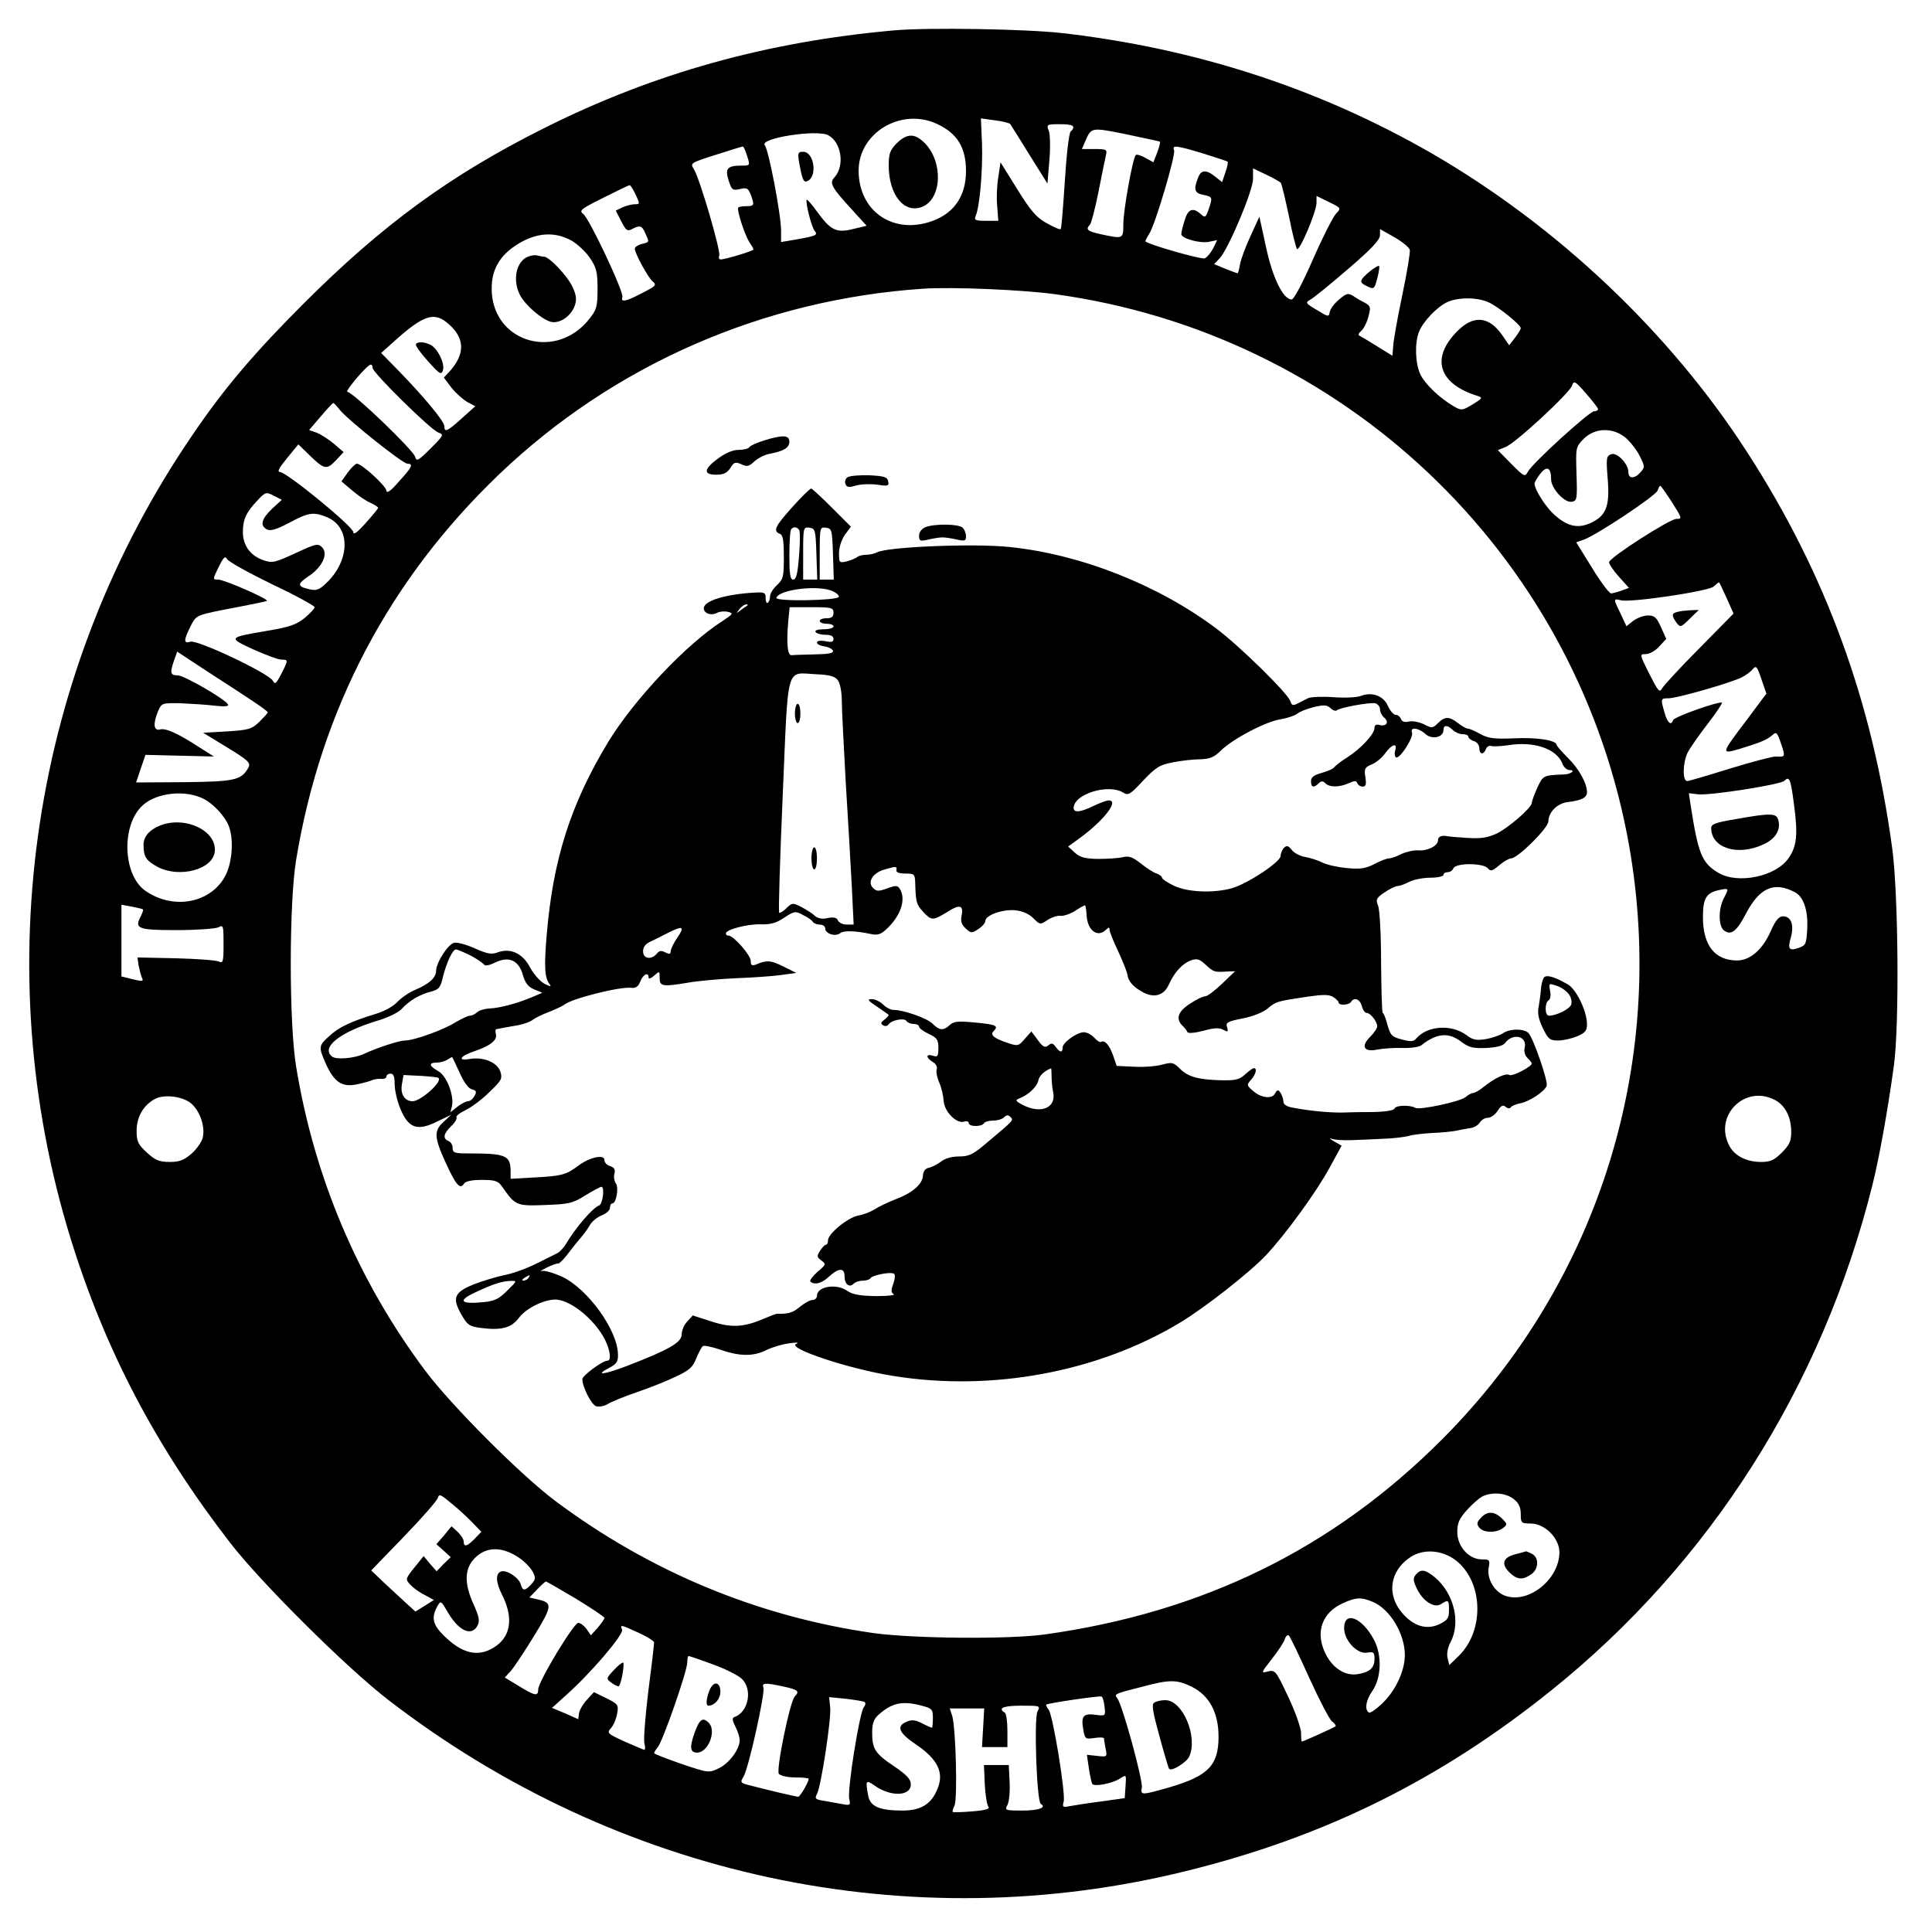 <?xml version="1.0" standalone="no"?>
<!DOCTYPE svg PUBLIC "-//W3C//DTD SVG 20010904//EN"
 "http://www.w3.org/TR/2001/REC-SVG-20010904/DTD/svg10.dtd">
<svg version="1.0" xmlns="http://www.w3.org/2000/svg"
 width="700pt" height="700pt" viewBox="0 0 700 700"
 preserveAspectRatio="xMidYMid meet">
<g transform="translate(0,700) scale(0.1,-0.1)"
fill="#000000" stroke="none">
<path d="M3240 6890 c-461 -41 -871 -155 -1268 -354 -340 -170 -586 -350 -872
-636 -179 -179 -288 -307 -402 -475 -583 -852 -746 -1929 -442 -2913 125 -404
309 -754 578 -1102 112 -145 423 -454 574 -570 832 -641 1889 -867 2890 -619
500 123 919 330 1322 654 576 462 983 1103 1165 1835 24 97 54 262 77 430 20
146 16 622 -6 785 -72 533 -240 994 -524 1434 -280 435 -688 821 -1144 1085
-408 235 -853 380 -1338 436 -133 15 -484 21 -610 10z m155 -339 c73 -34 105
-85 105 -171 0 -95 -48 -160 -138 -186 -134 -39 -249 45 -251 184 -3 139 153
234 284 173z m265 0 c3 -4 34 -54 70 -112 l65 -104 7 83 c4 46 3 95 -2 108 -9
23 -8 24 40 24 50 0 59 -7 39 -27 -6 -6 -15 -84 -21 -180 -6 -92 -12 -170 -15
-173 -3 -3 -25 7 -50 21 -37 20 -58 44 -107 123 l-61 98 -8 -54 c-5 -29 -7
-77 -4 -105 l4 -53 -45 0 c-38 0 -43 2 -37 18 15 33 26 168 23 260 l-4 93 51
-7 c27 -3 52 -10 55 -13z m542 -64 c3 -1 -1 -18 -9 -39 l-14 -36 -29 16 c-16
9 -32 14 -35 10 -11 -11 -45 -200 -45 -250 0 -54 0 -54 -80 -37 -50 11 -58 17
-41 35 5 5 19 59 31 119 12 61 24 120 27 133 5 20 2 22 -41 22 l-46 0 12 28
c22 51 21 51 146 26 64 -14 120 -25 124 -27z m-1201 23 c48 -26 60 -110 23
-152 -20 -21 -13 -35 65 -120 l51 -56 -50 -12 c-61 -15 -81 -4 -131 65 -18 25
-34 43 -36 41 -6 -6 17 -99 29 -113 12 -15 5 -18 -69 -31 l-53 -9 0 41 c0 58
-45 293 -59 310 -21 25 189 58 230 36z m-294 -75 c11 -35 11 -35 -20 -35 -52
0 -61 -11 -47 -54 11 -34 14 -37 41 -31 25 6 30 3 39 -20 14 -38 13 -42 -15
-42 -14 0 -28 -2 -30 -5 -7 -6 23 -99 40 -125 8 -12 15 -24 15 -27 0 -5 -102
-36 -119 -36 -6 0 -8 6 -5 14 6 17 -71 280 -92 313 -14 22 -12 23 79 52 50 16
95 30 98 30 3 1 10 -15 16 -34z m1652 9 c47 -15 88 -28 89 -30 2 -1 -1 -19 -8
-38 l-12 -36 -25 20 c-34 27 -52 25 -63 -6 -16 -41 -12 -54 20 -60 34 -7 34
-9 19 -53 -10 -29 -13 -31 -28 -17 -29 26 -47 19 -59 -23 -7 -21 -12 -43 -12
-49 0 -16 68 -35 101 -28 l29 6 -15 -31 c-9 -16 -22 -32 -30 -35 -13 -5 -215
53 -215 62 0 2 6 15 14 27 22 34 96 285 90 302 -8 20 5 19 105 -11z m282 -107
c3 -5 16 -59 29 -120 12 -62 26 -115 29 -119 9 -11 71 135 71 167 l0 25 45
-22 c45 -22 45 -22 25 -43 -10 -11 -48 -85 -83 -165 -38 -87 -69 -145 -77
-145 -31 0 -69 78 -93 190 l-24 110 -32 -70 c-18 -38 -35 -85 -38 -102 -3 -18
-7 -33 -9 -33 -2 0 -22 7 -44 16 l-41 17 20 21 c32 34 121 245 121 288 l0 38
48 -23 c26 -12 50 -26 53 -30z m-2338 -42 c16 -34 16 -35 -3 -35 -10 0 -30 -5
-44 -11 l-25 -12 20 -39 c17 -33 22 -37 39 -28 28 15 36 13 48 -15 15 -33 16
-32 -13 -39 -14 -4 -25 -11 -25 -17 0 -17 48 -105 65 -119 15 -12 11 -17 -37
-41 -58 -31 -80 -36 -73 -16 7 17 -120 286 -142 302 -16 12 -8 18 72 58 50 25
93 46 96 46 3 1 13 -15 22 -34z m2805 -200 c2 -9 -10 -82 -27 -163 -17 -81
-32 -164 -33 -184 l-3 -37 -55 34 c-30 19 -59 36 -65 39 -5 2 -2 10 7 17 9 8
21 31 26 52 9 33 8 38 -11 49 -12 6 -32 17 -43 25 -19 12 -25 11 -52 -12 -17
-14 -32 -34 -34 -45 -3 -19 -5 -19 -47 7 -41 24 -42 27 -24 37 12 6 73 56 137
111 85 73 116 106 116 123 l0 22 53 -30 c28 -16 53 -37 55 -45z m-3037 33 c21
-12 51 -40 66 -62 24 -35 28 -51 28 -113 0 -64 -3 -75 -31 -110 -117 -147
-339 -87 -352 95 -5 80 25 136 98 180 67 40 132 43 191 10z m1752 -194 c1041
-143 1872 -929 2072 -1957 155 -800 -94 -1615 -670 -2192 -395 -396 -866 -627
-1440 -707 -132 -18 -474 -15 -620 5 -419 60 -809 222 -1152 478 -126 94 -377
346 -471 471 -244 326 -403 700 -469 1103 -26 157 -26 593 0 750 90 545 337
1015 735 1396 414 396 956 634 1537 673 106 7 362 -4 478 -20z m1572 -30 c36
-17 115 -81 115 -93 0 -5 -10 -20 -21 -35 l-21 -27 -24 35 c-48 70 -104 76
-163 17 -99 -99 -69 -192 74 -236 18 -6 15 -9 -19 -30 -38 -23 -41 -23 -69 -7
-51 30 -104 80 -121 116 -18 39 -21 111 -5 153 14 37 66 92 104 109 41 18 110
17 150 -2z m-3759 -88 c49 -49 46 -103 -8 -163 l-20 -21 28 -37 c16 -20 42
-43 58 -52 l28 -15 -48 -43 c-54 -49 -64 -53 -64 -29 0 18 -79 112 -172 207
l-57 58 39 35 c120 109 157 119 216 60z m-286 -149 c0 -17 210 -224 238 -234
21 -8 20 -10 -28 -58 -45 -45 -51 -48 -56 -30 -6 24 -226 235 -245 235 -12 0
70 97 84 99 4 1 7 -5 7 -12z m4440 -149 c0 -5 -6 -8 -14 -8 -17 0 -224 -188
-240 -219 -11 -20 -13 -19 -61 29 l-48 49 27 11 c36 13 233 196 242 223 6 19
11 17 50 -28 24 -28 44 -53 44 -57z m-4558 -4 c29 -36 227 -194 244 -194 23 0
17 -13 -31 -65 -28 -33 -44 -44 -45 -33 0 16 -89 98 -107 98 -5 0 -20 -14 -33
-32 l-23 -32 39 -33 c21 -18 51 -39 67 -45 15 -7 27 -15 27 -18 0 -3 -20 -27
-45 -55 -30 -34 -44 -44 -45 -33 0 20 -242 218 -266 218 -11 0 -2 16 26 50
l41 50 37 -36 c57 -56 65 -57 98 -23 l29 31 -35 30 c-19 16 -47 34 -62 40
l-28 10 42 49 c23 27 43 49 46 49 2 0 13 -12 24 -26z m4658 -100 c17 -15 40
-44 51 -66 19 -38 19 -41 3 -59 -22 -25 -44 -24 -44 0 0 31 -42 74 -63 65 -17
-6 -18 -15 -12 -89 8 -98 -5 -133 -60 -159 -46 -22 -85 -14 -131 27 -32 27
-74 93 -74 115 0 5 10 22 21 36 24 30 39 22 39 -21 0 -32 48 -85 74 -81 20 3
21 8 18 101 -3 96 -3 97 26 127 41 41 106 42 152 4z m165 -229 c40 -64 41 -65
19 -65 -24 0 -244 -141 -244 -157 0 -7 16 -31 36 -53 l36 -40 -27 -10 c-14 -5
-32 -10 -38 -10 -7 1 -38 42 -69 93 l-57 92 28 10 c47 17 261 159 267 178 3 9
7 17 9 17 3 0 20 -25 40 -55z m-5070 -29 c-38 -37 -44 -60 -18 -74 12 -7 34
-1 81 24 71 38 88 40 137 20 86 -36 84 -156 -3 -239 -25 -24 -36 -28 -61 -22
-45 10 -45 19 -2 48 49 32 71 81 48 104 -15 15 -23 13 -96 -21 -74 -34 -84
-37 -116 -26 -47 16 -75 53 -75 102 0 46 12 72 53 115 29 31 31 31 59 17 l29
-15 -36 -33z m1 -273 c85 -40 154 -78 154 -83 0 -5 -16 -22 -36 -39 -30 -24
-55 -33 -133 -46 -146 -25 -146 -25 -53 -68 45 -20 90 -37 102 -37 25 0 25 -1
-1 -52 -19 -36 -22 -39 -31 -24 -15 27 -273 149 -298 141 -25 -8 -25 5 0 55
22 43 17 41 169 70 57 11 106 21 108 23 6 7 -155 77 -176 77 -21 0 -21 0 1 45
18 37 24 42 31 29 5 -9 79 -50 163 -91z m5270 -50 l25 -56 -124 -126 c-69 -69
-129 -135 -135 -145 -9 -17 -14 -11 -46 52 -36 72 -36 72 -13 72 13 0 35 12
49 28 l25 27 -19 43 c-16 35 -23 42 -47 42 -16 0 -39 -9 -53 -19 l-25 -20 -21
45 c-27 55 -27 56 1 49 36 -9 319 33 336 50 9 8 17 15 19 15 2 0 14 -26 28
-57z m-5339 -374 c29 -19 53 -37 53 -40 0 -3 -14 -18 -30 -34 -28 -27 -39 -30
-117 -35 l-87 -5 87 -53 c77 -47 86 -56 77 -73 -25 -46 -50 -51 -234 -53
l-173 -1 17 50 17 50 124 -3 124 -3 -49 31 c-80 52 -125 73 -146 67 -24 -6
-26 21 -7 67 13 29 14 29 82 28 39 -2 94 -5 124 -9 36 -4 52 -2 47 5 -12 20
-159 105 -182 105 -27 0 -29 9 -13 55 l11 31 111 -73 c62 -40 136 -88 164
-107z m5413 -66 c-95 -125 -95 -126 -29 -107 76 23 102 34 120 50 15 14 18 11
32 -30 16 -48 16 -49 -18 -47 -11 1 -86 -19 -165 -43 -80 -25 -151 -46 -157
-46 -18 0 -16 68 2 104 9 17 41 63 72 103 31 40 54 75 52 77 -8 7 -173 -51
-177 -63 -7 -22 -21 -10 -31 27 -15 51 -14 52 15 52 30 0 226 56 265 76 14 7
32 20 39 29 13 15 16 11 32 -36 l18 -52 -70 -94z m170 -308 c15 -110 10 -153
-21 -196 -46 -65 -182 -93 -252 -52 -61 36 -74 68 -102 249 l-6 40 34 -4 c41
-5 298 35 312 49 18 18 23 8 35 -86z m-5761 20 c35 -18 77 -64 90 -98 18 -47
13 -126 -10 -175 -50 -103 -189 -132 -293 -59 -82 58 -87 240 -8 310 51 46
156 56 221 22z m5763 -337 c32 -16 49 -65 46 -131 -3 -57 -5 -62 -30 -71 -36
-13 -42 -5 -29 39 12 45 0 75 -29 75 -15 0 -27 -15 -44 -53 -29 -67 -75 -107
-122 -107 -81 0 -124 55 -124 157 0 68 12 88 58 98 37 8 37 7 17 -31 -19 -37
-19 -98 0 -114 26 -21 47 -6 81 60 49 93 101 117 176 78z m-5984 -63 c2 -2 -2
-13 -8 -25 -24 -45 -10 -50 130 -50 72 0 140 5 151 10 18 10 19 7 19 -61 0
-64 -2 -70 -17 -63 -10 5 -80 10 -157 12 l-138 3 4 -28 c3 -15 8 -35 12 -45 7
-14 3 -15 -33 -6 l-41 10 0 130 0 130 38 -7 c20 -4 38 -8 40 -10z m177 -705
c31 -29 48 -82 40 -120 -3 -16 -22 -43 -41 -60 -28 -24 -44 -30 -79 -30 -38 0
-52 6 -83 34 -32 30 -37 40 -37 79 0 50 25 93 66 115 35 19 105 9 134 -18z
m5735 15 c38 -19 60 -63 60 -116 0 -33 -6 -47 -34 -75 -28 -28 -42 -34 -75
-34 -53 0 -97 22 -116 60 -56 108 57 221 165 165z m-4716 -1534 l30 -31 -24
-25 c-27 -28 -40 -32 -40 -10 0 8 -10 23 -22 35 l-22 20 -27 -33 -28 -32 26
-23 26 -24 -26 -25 -25 -26 -24 27 -23 28 -34 -42 c-32 -40 -33 -42 -14 -62
10 -11 33 -28 52 -37 l33 -18 -33 -21 -34 -21 -35 32 c-19 17 -55 51 -80 74
l-45 43 117 121 c65 67 120 130 124 141 5 17 10 14 52 -21 26 -21 60 -53 76
-70z m3770 88 c19 -15 26 -30 26 -55 0 -32 2 -34 36 -34 51 0 104 -53 104
-104 0 -100 -116 -191 -201 -156 -37 16 -63 63 -55 101 5 27 3 29 -25 29 -47
0 -89 47 -89 99 0 33 7 49 37 82 21 23 47 45 58 49 36 15 82 10 109 -11z
m-3605 -212 c20 -13 42 -36 50 -50 13 -24 12 -29 -4 -47 -23 -25 -31 -25 -38
-1 -6 24 -52 55 -72 47 -20 -7 -19 -39 4 -84 43 -85 32 -154 -31 -192 -57 -35
-115 -21 -180 44 -40 39 -46 65 -24 105 13 23 13 23 40 -23 39 -66 85 -86 106
-46 9 17 6 32 -14 77 -32 69 -33 121 -5 157 41 52 102 57 168 13z m3395 -10
c100 -77 106 -254 11 -347 l-34 -33 -6 25 c-4 16 0 38 11 59 37 71 12 175 -56
233 -36 30 -52 32 -70 11 -11 -13 -10 -22 3 -50 22 -46 63 -73 88 -57 27 17
29 16 29 -22 0 -29 -5 -36 -35 -51 -46 -21 -92 -8 -134 40 -58 67 -46 153 29
203 46 31 114 27 164 -11z m-3188 -139 c57 -35 104 -66 104 -70 0 -4 -11 -20
-24 -35 l-25 -28 -16 23 c-9 12 -22 22 -30 22 -16 0 -145 -213 -145 -241 0
-26 -11 -24 -70 12 l-51 31 21 23 c11 12 49 69 84 126 68 111 69 122 14 134
l-30 7 28 29 c15 16 30 29 32 29 2 0 51 -28 108 -62z m2888 -12 c62 -26 116
-115 116 -193 0 -55 -32 -125 -77 -170 -24 -24 -48 -41 -53 -38 -17 10 -11 45
12 78 33 47 36 130 6 186 -43 81 -108 106 -108 42 0 -44 46 -94 82 -89 25 4
28 2 28 -23 0 -33 -18 -48 -62 -55 -47 -7 -94 25 -119 82 -33 74 -7 142 66
175 48 22 66 23 109 5z m-2660 -112 c31 -14 56 -30 56 -35 0 -5 -9 -85 -21
-176 -11 -92 -18 -177 -14 -190 3 -13 3 -23 0 -23 -3 0 -35 14 -72 30 -63 29
-65 31 -49 49 9 10 19 34 22 52 6 32 3 35 -39 56 l-45 22 -25 -27 c-14 -15
-27 -37 -29 -49 l-3 -22 -47 21 -48 20 51 46 c90 80 209 220 203 237 -8 20 -6
19 60 -11z m2430 -164 c36 -79 73 -150 82 -157 10 -7 15 -15 13 -18 -5 -4
-117 -55 -122 -55 -2 0 -3 15 -3 33 -1 17 -21 76 -47 130 -44 94 -47 97 -73
91 -26 -7 -26 -6 14 45 22 28 44 61 47 72 4 12 11 17 15 13 5 -5 38 -74 74
-154z m-2162 50 c45 -16 92 -40 105 -52 41 -38 25 -122 -26 -139 -9 -3 -8 -12
3 -34 9 -17 16 -39 16 -50 0 -33 -38 -84 -76 -102 -35 -17 -37 -17 -135 16
-54 19 -99 36 -99 39 0 3 6 13 13 21 18 21 107 276 107 307 0 13 2 24 5 24 2
0 41 -13 87 -30z m1735 -81 c64 -31 98 -94 98 -181 0 -104 -37 -142 -175 -183
-105 -30 -108 -30 -103 -2 5 25 -71 303 -89 324 -12 15 -11 16 92 42 97 26
124 26 177 0z m-1477 0 c51 -11 58 -17 40 -35 -18 -18 -69 -268 -58 -281 6 -7
32 -13 59 -13 27 0 49 -2 49 -5 0 -12 -31 -65 -38 -65 -8 0 -121 27 -174 41
-36 9 -37 11 -24 32 18 29 79 304 72 322 -7 18 6 19 74 4z m1162 -73 c4 -33 4
-34 -33 -29 -44 6 -53 -5 -44 -54 6 -34 8 -35 41 -30 19 3 34 2 34 -2 0 -5 3
-22 6 -38 6 -29 5 -29 -31 -25 l-37 4 7 -48 c4 -27 10 -53 12 -57 7 -12 73 1
101 19 23 15 23 15 20 -28 l-3 -43 -85 -12 c-47 -6 -98 -14 -114 -17 -25 -5
-28 -4 -22 17 7 30 -39 314 -55 333 -6 8 -10 16 -8 18 6 5 193 33 200 29 4 -1
9 -18 11 -37z m-869 17 c4 -3 3 -11 -3 -18 -16 -19 -61 -303 -53 -333 5 -22 3
-24 -23 -19 -16 3 -46 8 -67 12 -33 5 -36 8 -27 25 15 28 52 270 48 313 l-4
38 61 -6 c33 -4 64 -9 68 -12z m210 -14 c34 -9 37 -13 37 -44 0 -19 -2 -35 -3
-35 -2 0 -19 7 -36 16 -26 13 -38 14 -58 5 -36 -16 -26 -40 35 -81 80 -54 104
-103 78 -163 -22 -54 -60 -77 -126 -77 -82 0 -116 14 -124 52 -11 57 -9 61 22
39 59 -42 132 -40 132 4 0 18 -14 34 -60 65 -70 47 -80 63 -80 123 0 32 6 49
23 64 49 44 88 52 160 32z m416 -20 c-13 -26 -3 -326 12 -335 22 -13 -7 -24
-67 -24 -62 0 -64 1 -54 20 6 11 10 48 8 83 l-3 62 -45 0 -45 0 3 -70 c2 -38
8 -75 13 -81 7 -8 -10 -13 -58 -17 -38 -3 -69 -4 -71 -2 -2 2 1 12 6 22 12 22
5 283 -8 326 l-9 27 62 0 63 0 -4 -70 -4 -70 46 0 46 0 0 59 c0 33 -4 63 -10
66 -26 16 -4 25 60 25 69 0 70 0 59 -21z"/>
<path d="M3249 6481 c-24 -25 -29 -37 -29 -80 0 -108 57 -177 122 -150 71 29
76 163 8 231 -36 36 -64 35 -101 -1z"/>
<path d="M2895 6413 c11 -61 16 -74 28 -70 40 13 28 107 -13 107 -19 0 -20 -4
-15 -37z"/>
<path d="M4961 6015 c-37 -32 -38 -38 -6 -53 23 -11 25 -9 35 29 6 23 9 43 7
45 -3 3 -19 -7 -36 -21z"/>
<path d="M1913 6070 c-43 -17 -57 -85 -29 -139 19 -37 80 -89 112 -97 32 -8
74 21 87 60 7 21 5 38 -9 67 -17 38 -84 109 -103 109 -5 0 -15 2 -23 4 -7 3
-23 1 -35 -4z"/>
<path d="M2768 5404 c-26 -8 -50 -19 -53 -24 -3 -6 -21 -10 -39 -10 -20 0 -47
-11 -74 -31 -52 -38 -55 -59 -7 -59 26 0 39 6 51 24 13 22 19 23 40 14 20 -10
28 -8 47 10 13 12 38 25 57 28 51 10 70 22 70 44 0 24 -24 25 -92 4z"/>
<path d="M3071 5271 c-8 -5 -11 -16 -8 -24 5 -13 12 -14 39 -6 18 5 53 6 76 3
39 -6 44 -5 40 12 -3 16 -14 19 -68 22 -36 1 -71 -2 -79 -7z"/>
<path d="M2871 5163 c-63 -70 -71 -87 -46 -97 12 -4 15 -23 15 -84 0 -71 -2
-81 -25 -102 -14 -13 -25 -31 -25 -41 0 -10 -4 -20 -8 -23 -5 -3 -8 5 -8 17 1
19 -4 22 -39 20 -108 -6 -185 -30 -185 -57 0 -19 28 -28 49 -16 10 5 28 6 39
3 20 -5 18 -8 -20 -33 -132 -84 -322 -286 -416 -441 -135 -224 -198 -423 -221
-694 -10 -118 -8 -158 11 -182 7 -8 1 -8 -18 2 -16 8 -40 35 -53 59 -27 52
-72 73 -119 55 -21 -8 -37 -5 -82 15 -31 14 -65 23 -75 20 -23 -6 -65 -73 -65
-102 0 -24 -25 -47 -75 -68 -22 -9 -51 -29 -65 -44 -15 -16 -47 -34 -80 -44
-89 -27 -133 -48 -167 -80 -39 -35 -39 -39 -13 -99 30 -67 59 -87 112 -76 24
5 50 12 58 16 8 3 23 5 33 4 9 -1 17 3 17 8 0 6 7 11 15 11 11 0 15 -11 15
-39 0 -21 9 -61 21 -89 29 -70 61 -81 132 -46 l52 25 -27 -25 c-37 -33 -35
-57 7 -149 37 -81 52 -98 66 -76 5 9 28 14 65 14 48 0 59 -4 73 -24 48 -69 52
-71 155 -67 87 3 101 6 147 35 28 17 54 31 58 31 13 0 5 -64 -9 -68 -22 -8
-84 -79 -120 -140 -9 -14 -22 -28 -30 -32 -8 -4 -43 -22 -78 -39 -34 -17 -86
-36 -115 -41 -28 -6 -79 -21 -112 -34 -70 -29 -78 -49 -42 -111 20 -35 28 -41
67 -46 76 -10 112 -1 140 36 27 37 100 71 140 66 55 -7 135 -74 171 -143 20
-39 25 -78 10 -78 -18 0 -91 -54 -91 -67 0 -28 33 -93 50 -98 11 -3 29 0 42 8
13 8 59 27 103 42 44 15 108 40 141 56 52 24 64 35 77 68 9 22 20 42 24 44 5
3 33 -3 63 -13 70 -25 121 -25 168 -1 20 10 57 21 82 24 26 4 37 3 25 -2 -37
-15 191 -91 350 -116 357 -58 741 13 1039 192 89 53 253 182 312 244 73 78
185 232 233 321 l42 77 -28 16 c-15 9 -19 13 -8 9 11 -4 43 -6 70 -5 28 1 79
3 115 5 36 1 77 6 93 10 15 5 53 9 85 11 31 1 71 5 87 8 17 4 41 8 54 10 13 2
27 11 33 20 5 9 18 17 28 17 11 0 27 11 36 25 12 19 20 23 29 15 8 -7 16 -7
19 -2 3 5 19 12 36 15 33 7 86 42 94 63 6 15 -47 169 -65 190 -15 18 -69 18
-94 0 -11 -7 -39 -17 -62 -21 -34 -5 -47 -3 -70 15 -55 40 -142 34 -182 -13
-9 -11 -19 -12 -52 -3 -36 9 -41 15 -52 53 -6 24 -14 43 -17 43 -3 0 -5 82 -6
183 0 100 -5 193 -11 206 -9 22 -6 28 24 48 19 13 40 23 47 23 8 0 27 7 42 15
16 8 50 15 77 15 26 0 47 5 47 10 0 6 7 10 15 10 9 0 18 6 21 14 8 20 108 20
125 0 10 -12 16 -10 41 11 16 14 36 25 43 25 24 0 135 110 135 134 1 34 32 65
70 70 51 6 70 16 70 36 0 32 -29 85 -70 125 -22 22 -40 43 -40 46 0 17 -71 28
-154 24 -73 -3 -95 0 -123 16 -18 10 -38 19 -44 19 -6 0 -22 9 -36 20 -32 25
-48 25 -73 0 -19 -19 -22 -19 -51 -4 -17 8 -41 13 -54 10 -15 -4 -25 -1 -29 9
-3 8 -11 15 -19 15 -7 0 -20 14 -28 32 -16 37 -57 52 -97 37 -14 -6 -59 -8
-100 -5 -41 3 -81 1 -91 -3 -9 -4 -26 -13 -38 -19 -18 -10 -23 -8 -28 8 -9 28
-183 199 -267 262 -210 158 -490 269 -748 296 -129 14 -443 1 -482 -19 -9 -5
-27 -9 -40 -9 -13 0 -28 -4 -33 -9 -6 -4 -22 -11 -37 -15 -27 -6 -28 -5 -28
30 0 21 9 49 21 66 l22 30 -69 69 c-38 38 -72 69 -75 69 -4 0 -35 -30 -68 -67z
m25 -84 c3 -6 3 -49 -1 -95 -5 -62 -10 -84 -21 -84 -11 0 -14 19 -14 88 0 49
3 92 7 95 9 10 21 8 29 -4z m62 -86 l3 -93 -26 0 -25 0 0 96 c0 93 1 95 23 92
21 -3 22 -8 25 -95z m60 0 l3 -93 -26 0 -25 0 0 96 c0 93 1 95 23 92 21 -3 22
-8 25 -95z m1 -136 c13 -6 22 -15 20 -20 -7 -13 -231 -17 -226 -3 10 31 158
48 206 23z m-310 -50 c-2 -1 -13 -9 -24 -17 -19 -14 -19 -14 -6 3 7 9 18 17
24 17 6 0 8 -1 6 -3z m311 -27 c0 -15 -7 -20 -25 -20 -14 0 -25 -4 -25 -10 0
-5 11 -10 25 -10 14 0 25 -4 25 -10 0 -5 -16 -10 -36 -10 -21 0 -33 -4 -29
-10 3 -5 19 -10 36 -10 19 0 29 -5 29 -15 0 -11 -8 -13 -30 -8 -18 3 -30 1
-30 -5 0 -6 12 -12 27 -14 14 -2 28 -9 31 -15 3 -10 -15 -13 -67 -14 -39 -1
-77 -2 -83 -3 -15 -1 -19 44 -12 122 l5 52 80 0 c72 0 79 -2 79 -20z m16 -245
c8 -11 14 -43 14 -74 0 -31 7 -162 14 -291 8 -129 18 -299 22 -377 l7 -143
-26 0 c-13 0 -27 7 -31 15 -4 10 -14 13 -36 9 -20 -5 -36 -2 -48 8 -9 9 -32
23 -49 32 -31 16 -34 15 -54 -5 -11 -11 -23 -18 -26 -16 -3 3 3 195 13 427 21
484 9 442 123 437 48 -2 67 -8 77 -22z m1964 -105 c0 -10 7 -23 15 -30 19 -16
9 -33 -16 -27 -13 4 -19 0 -19 -11 0 -22 -51 -76 -100 -107 -21 -13 -41 -29
-45 -34 -3 -6 -24 -15 -45 -21 -29 -8 -40 -16 -40 -30 0 -23 10 -26 28 -8 9 9
15 9 24 0 15 -15 50 -15 84 0 22 10 28 10 32 0 2 -6 11 -12 19 -12 12 0 14 8
10 34 -5 30 -2 36 22 46 16 6 38 24 50 41 24 33 45 39 36 10 -3 -11 -2 -22 3
-25 13 -8 65 73 58 90 -8 21 24 17 48 -5 24 -22 66 -13 66 14 0 19 14 19 34 0
8 -8 24 -15 35 -15 12 0 21 -4 21 -9 0 -5 9 -13 20 -16 11 -3 20 -15 20 -26 0
-23 15 -25 24 -3 3 9 12 14 19 11 7 -2 35 -1 62 3 94 15 175 -13 196 -67 5
-13 16 -23 25 -23 25 0 6 -15 -19 -16 -75 -3 -76 -3 -97 -48 -11 -25 -20 -49
-20 -55 0 -17 -84 -90 -127 -111 -33 -15 -57 -19 -105 -16 -35 2 -67 5 -73 6
-22 5 -35 -1 -35 -15 0 -20 -39 -39 -72 -36 -16 1 -42 -5 -60 -13 -17 -9 -37
-16 -45 -16 -8 0 -32 -9 -54 -21 -32 -16 -52 -19 -100 -14 -33 3 -73 12 -88
20 -16 8 -44 17 -62 20 -19 3 -41 15 -49 26 -12 15 -18 17 -28 7 -6 -6 -12
-20 -12 -29 0 -22 -120 -101 -176 -117 -67 -19 -161 -15 -211 9 -24 11 -43 25
-43 29 0 5 -9 11 -19 15 -11 3 -36 19 -57 36 -31 24 -43 29 -68 23 -17 -4 -57
-6 -90 -6 -46 1 -64 6 -82 23 l-24 22 43 31 c87 64 143 136 104 136 -7 0 -32
-9 -55 -20 -47 -23 -72 -26 -72 -7 1 50 126 89 180 55 18 -11 25 -7 72 44 47
49 60 57 108 66 30 6 75 11 99 11 34 1 50 7 75 32 44 43 163 105 216 113 24 4
51 13 60 20 8 7 35 18 60 24 36 9 48 8 61 -4 8 -8 18 -11 22 -8 9 10 120 30
140 26 9 -3 17 -12 17 -22z m-1752 -582 c-2 -9 9 -13 32 -13 33 0 35 -2 36
-35 2 -68 4 -77 29 -104 30 -32 35 -32 86 -1 46 30 61 26 53 -13 -4 -20 0 -33
15 -46 19 -18 22 -18 46 -2 14 9 25 22 25 29 0 21 62 43 108 39 27 -3 50 -13
66 -29 24 -24 25 -24 52 -6 15 10 36 16 46 15 10 -2 34 6 52 17 18 12 35 21
37 21 2 0 5 -16 6 -36 3 -56 40 -83 71 -52 9 9 12 9 12 0 0 -7 14 -43 32 -80
17 -37 32 -75 33 -84 3 -24 23 -46 58 -64 40 -21 75 -10 92 29 20 44 48 75 79
87 23 8 31 6 54 -15 29 -27 32 -28 77 -25 l30 1 -47 -45 c-26 -25 -54 -46 -62
-46 -8 0 -33 -12 -55 -27 -43 -28 -52 -54 -27 -79 8 -7 16 -18 18 -23 2 -6 25
-4 57 4 39 11 59 12 73 4 17 -9 19 -8 14 9 -6 17 1 21 56 32 37 7 74 22 91 36
30 25 31 26 145 43 56 8 77 8 92 -1 11 -7 20 -16 20 -20 0 -12 38 -10 45 2 11
18 33 10 39 -15 4 -14 11 -25 18 -25 13 0 37 -30 38 -48 0 -7 -11 -24 -25 -38
-35 -34 -24 -57 24 -47 20 4 61 7 91 6 30 -1 61 3 70 10 56 44 99 48 145 12
27 -20 42 -24 90 -22 38 2 61 8 68 18 29 38 82 25 71 -18 -3 -11 1 -27 10 -36
9 -8 16 -18 16 -20 0 -12 -71 -48 -81 -42 -13 8 -52 -10 -92 -42 -16 -13 -33
-23 -39 -23 -6 0 -19 -7 -28 -15 -18 -16 -167 -48 -182 -39 -18 11 -70 10 -75
-2 -2 -7 -31 -12 -76 -13 -40 0 -92 -1 -117 -2 -46 0 -107 5 -172 17 -26 4
-38 12 -38 23 0 9 -5 23 -10 31 -9 13 -12 13 -21 -3 -12 -21 -54 -14 -83 14
-19 17 -19 19 -3 37 17 19 23 42 10 42 -4 0 -17 -10 -31 -22 -20 -19 -34 -23
-85 -22 -85 2 -122 12 -152 42 -23 23 -29 24 -63 15 -20 -6 -66 -10 -101 -8
l-65 3 -13 38 c-13 37 -30 57 -44 49 -3 -3 -14 4 -24 15 -10 11 -27 20 -38 20
-25 0 -77 -37 -77 -56 0 -19 -10 -18 -25 3 -10 14 -16 15 -27 5 -12 -9 -19 -6
-38 20 l-23 31 -24 -27 c-22 -26 -25 -27 -61 -15 -49 16 -66 29 -52 43 19 19
10 24 -65 31 -63 6 -79 5 -94 -9 -23 -21 -37 -20 -62 5 -20 20 -105 50 -142
50 -10 0 -27 9 -38 20 -10 10 -29 19 -40 19 -18 0 -15 -5 17 -26 21 -15 41
-28 43 -30 3 -2 -4 -10 -14 -18 -14 -10 -15 -15 -5 -21 7 -4 15 -3 19 3 10 16
58 25 65 13 4 -6 16 -11 27 -11 10 0 19 -4 19 -10 0 -5 16 -17 35 -26 30 -14
35 -21 35 -51 0 -30 -3 -34 -20 -28 -26 8 -26 -7 0 -23 11 -6 17 -18 14 -26
-3 -8 1 -30 9 -48 8 -18 15 -48 16 -66 2 -39 46 -84 74 -76 9 3 17 1 17 -5 0
-14 47 -14 55 -1 3 6 19 10 34 10 15 0 32 5 39 12 9 9 15 9 23 1 12 -12 14
-10 -85 -93 -50 -43 -65 -50 -101 -50 -26 0 -51 -7 -66 -19 -13 -10 -33 -20
-44 -22 -13 -3 -20 -13 -21 -29 -2 -31 -39 -63 -101 -86 -26 -10 -59 -26 -73
-35 -14 -9 -41 -20 -60 -23 -38 -7 -110 -66 -110 -90 0 -9 -3 -16 -8 -16 -4 0
-13 -10 -21 -22 -12 -19 -11 -23 5 -35 18 -13 17 -15 -14 -41 -18 -16 -29 -31
-26 -35 14 -14 42 -7 68 18 35 32 56 32 56 1 0 -29 17 -43 33 -27 6 6 21 11
33 11 13 0 25 4 28 9 7 11 73 24 85 16 5 -3 4 -18 -2 -35 -9 -24 -9 -33 1 -39
7 -4 -22 -7 -65 -7 -57 1 -85 6 -103 19 -40 28 -110 16 -110 -18 0 -8 -7 -15
-16 -15 -9 0 -29 -11 -46 -25 -25 -21 -41 -26 -83 -25 -3 0 -22 -7 -43 -16
-76 -33 -120 -36 -194 -12 l-68 22 -20 -22 c-11 -11 -20 -33 -20 -46 0 -30
-44 -55 -193 -113 -89 -34 -127 -39 -68 -8 25 13 31 22 30 48 -1 87 -109 237
-202 281 -31 14 -64 24 -74 21 -10 -3 -2 2 17 12 19 9 38 16 42 15 4 -1 17 12
30 28 13 17 33 43 46 58 13 15 31 38 39 53 8 14 28 30 44 36 16 6 29 18 29 27
0 9 4 16 9 16 14 0 24 59 12 73 -5 7 -8 22 -5 34 4 15 0 23 -15 28 -12 3 -21
13 -21 22 0 22 -54 10 -94 -20 -44 -33 -60 -38 -158 -43 l-88 -5 0 28 c0 57
-18 64 -152 64 -51 0 -58 2 -58 20 0 11 -7 22 -15 25 -22 9 -18 27 10 54 13
12 22 27 19 32 -3 4 12 16 33 26 21 10 60 39 86 65 44 42 48 49 40 74 -11 34
-62 55 -112 46 -45 -8 -34 11 17 28 57 19 84 40 79 61 -3 10 -2 19 1 19 9 2
40 8 82 15 19 4 42 12 50 19 8 6 35 20 60 29 25 10 50 22 55 26 26 22 201 66
242 61 17 -2 26 5 33 23 10 26 30 36 30 14 0 -6 9 -3 20 7 20 18 20 17 20 -8
0 -31 10 -33 105 -17 33 6 112 13 175 16 63 2 138 8 165 12 l50 7 -48 24 c-45
22 -59 23 -99 6 -14 -5 -18 -2 -18 14 0 20 -62 91 -80 91 -6 0 -10 3 -10 8 0
14 76 34 124 33 37 -1 58 4 87 24 37 24 41 25 68 10 17 -8 33 -19 36 -25 3 -5
15 -10 26 -10 10 0 19 -6 19 -14 0 -19 37 -31 54 -17 12 10 54 9 111 -3 23 -5
36 -2 55 16 54 49 74 110 50 148 -8 12 -14 13 -46 1 -31 -11 -38 -11 -51 2
-21 21 -1 54 40 66 44 13 47 13 45 -1z m-793 -244 c-14 -20 -25 -43 -25 -51 0
-10 -5 -11 -19 -4 -14 8 -22 7 -31 -4 -20 -24 -50 -19 -50 8 0 16 9 28 28 36
15 7 43 21 62 31 54 27 62 24 35 -16z m-752 -65 c23 -12 45 -27 49 -32 5 -8
18 -6 43 6 50 24 85 7 100 -47 8 -28 19 -42 41 -51 l29 -12 -40 -17 c-53 -22
-112 -38 -152 -40 -18 -1 -38 -7 -45 -14 -6 -6 -18 -12 -25 -12 -7 0 -30 -11
-51 -23 -43 -28 -152 -67 -185 -67 -20 0 -98 -25 -152 -50 -34 -15 -98 -20
-112 -8 -41 33 28 88 162 129 39 11 79 31 90 43 27 30 66 53 106 63 30 8 35
15 44 54 13 52 35 99 47 99 5 0 28 -10 51 -21z m-38 -425 c15 -34 32 -58 45
-61 16 -4 18 -9 9 -24 -5 -10 -16 -19 -23 -19 -7 0 -25 -9 -39 -20 l-25 -20 5
20 c10 38 -18 112 -49 129 -34 19 -36 31 -5 31 12 0 29 5 37 10 8 5 16 10 18
10 1 0 13 -25 27 -56z m2145 -11 c0 -16 2 -43 6 -61 11 -56 -44 -79 -109 -46
-29 15 -30 18 -12 25 33 13 63 43 67 64 2 16 23 36 46 44 1 1 2 -11 2 -26z
m-2221 -9 c14 -14 -65 -84 -94 -84 -28 0 -45 25 -39 60 l6 35 61 -3 c34 -2 64
-5 66 -8z m326 -724 c-3 -5 -12 -10 -18 -10 -7 0 -6 4 3 10 19 12 23 12 15 0z
m-77 -46 c-30 -30 -45 -38 -87 -42 -83 -8 -94 5 -30 35 66 31 97 41 129 42 24
1 24 0 -12 -35z"/>
<path d="M2880 4415 c0 -19 5 -35 10 -35 6 0 10 16 10 35 0 19 -4 35 -10 35
-5 0 -10 -16 -10 -35z"/>
<path d="M2940 3890 c0 -22 5 -40 10 -40 6 0 10 18 10 40 0 22 -4 40 -10 40
-5 0 -10 -18 -10 -40z"/>
<path d="M3353 5090 c-14 -6 -23 -18 -23 -31 0 -19 4 -21 33 -14 17 4 41 8 52
8 11 0 35 -4 53 -8 28 -6 32 -5 32 12 0 10 -5 24 -12 31 -14 14 -102 15 -135
2z"/>
<path d="M5593 3457 c-4 -7 -9 -25 -10 -42 -1 -16 -5 -44 -8 -62 -5 -23 -1
-45 15 -78 19 -40 26 -45 55 -45 18 0 49 7 69 15 29 13 36 20 36 44 0 46 -38
126 -69 144 -50 29 -80 37 -88 24z m91 -59 c8 -10 12 -27 9 -37 -4 -16 -53
-41 -81 -41 -15 0 -16 46 -1 56 6 3 9 19 5 35 -5 27 -4 27 25 17 16 -5 35 -19
43 -30z"/>
<path d="M1507 5753 c-3 -5 17 -32 43 -61 43 -48 49 -52 55 -33 7 24 -18 76
-44 91 -23 12 -48 13 -54 3z"/>
<path d="M6078 4783 c-22 -5 -22 -13 -4 -39 14 -18 16 -18 48 14 l33 32 -30
-1 c-17 -1 -38 -3 -47 -6z"/>
<path d="M6288 4032 c-72 -12 -88 -18 -88 -32 0 -72 94 -103 188 -60 45 20 65
53 55 89 -6 25 -27 26 -155 3z"/>
<path d="M580 4009 c-39 -16 -60 -40 -60 -70 0 -44 10 -58 53 -81 79 -40 198
-8 205 56 9 76 -107 131 -198 95z"/>
<path d="M5365 1500 c-15 -16 -15 -22 -5 -35 15 -19 60 -20 85 -2 17 13 17 15
-3 35 -27 27 -54 28 -77 2z"/>
<path d="M5488 1368 c-44 -12 -50 -36 -16 -68 26 -24 46 -25 76 -4 27 19 29
60 3 74 -11 5 -21 10 -23 9 -2 -1 -20 -6 -40 -11z"/>
<path d="M2224 949 c-28 -30 -28 -31 -10 -45 11 -8 23 -14 27 -14 8 0 23 79
17 86 -3 2 -18 -10 -34 -27z"/>
<path d="M2570 874 c-11 -28 -13 -54 -4 -54 23 0 44 24 44 50 0 38 -26 41 -40
4z"/>
<path d="M2516 720 c-18 -51 -16 -70 10 -70 40 0 71 79 42 108 -22 22 -34 13
-52 -38z"/>
<path d="M4182 831 c-10 -6 -6 -31 19 -122 17 -63 33 -116 35 -118 9 -10 63
23 73 45 32 72 -24 204 -87 204 -15 0 -33 -4 -40 -9z"/>
</g>
</svg>
